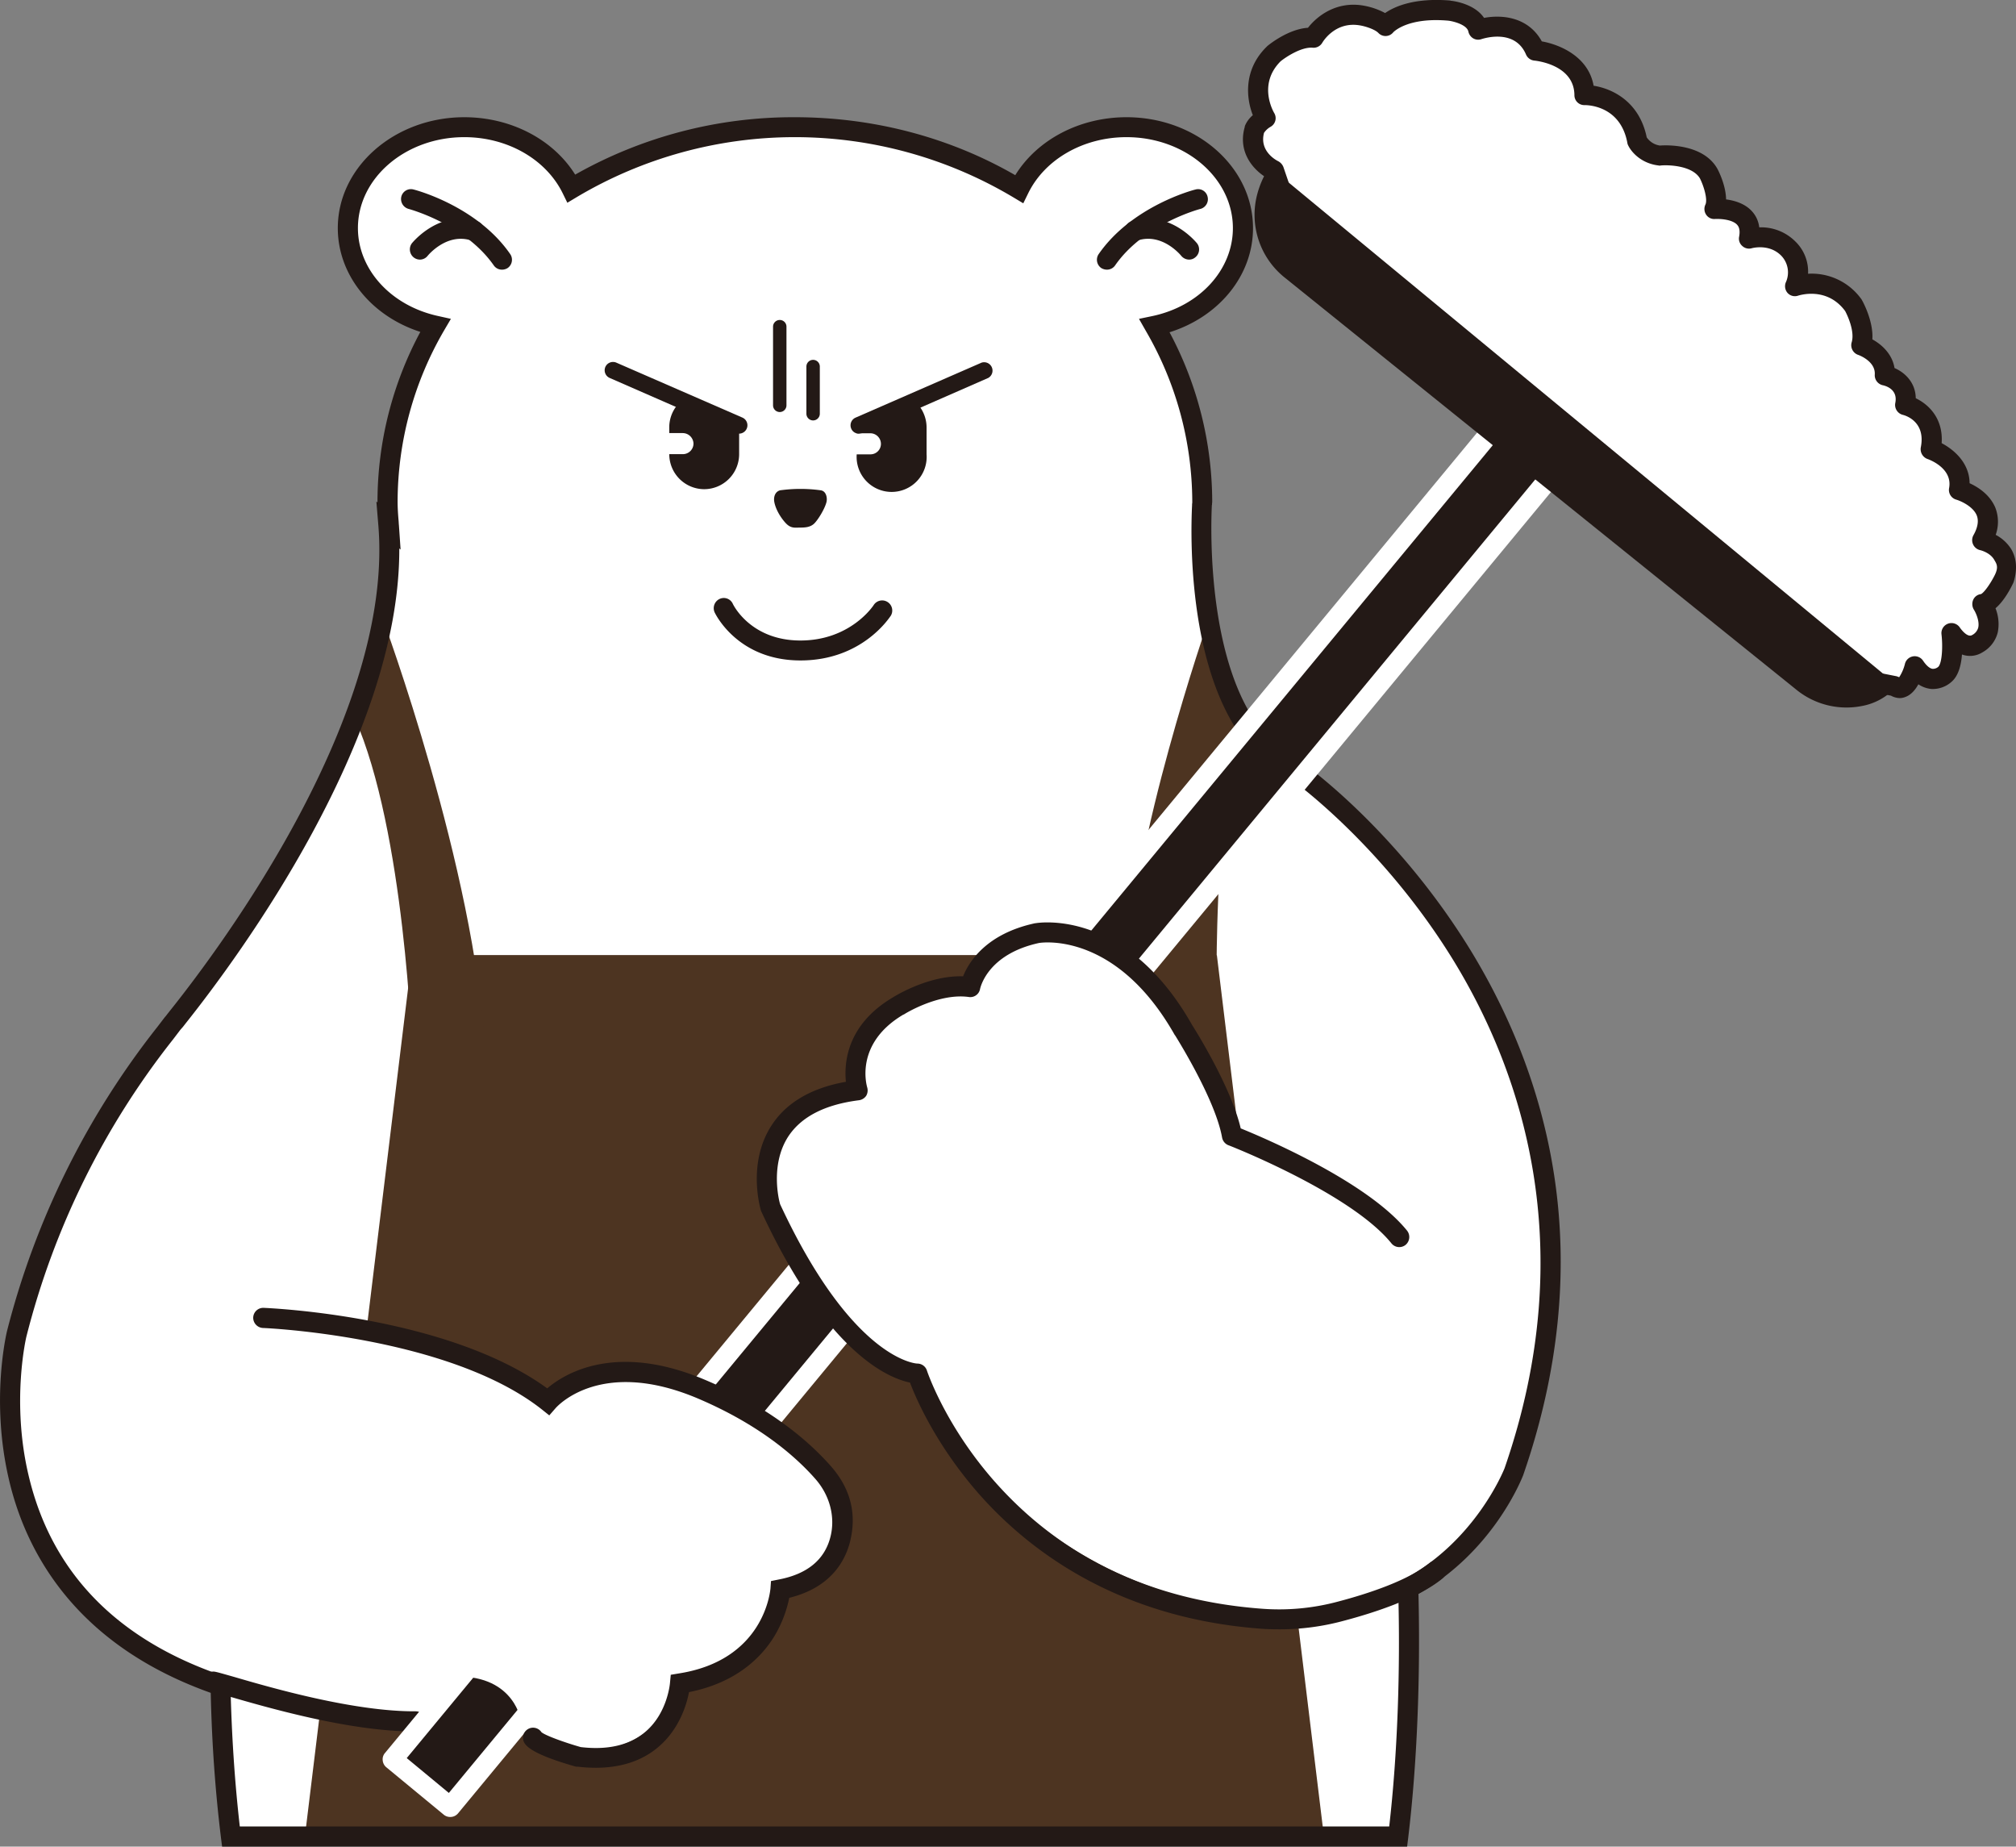 <svg xmlns="http://www.w3.org/2000/svg" width="1082" height="990.9" viewBox="0 0 1082 990.9">
  <rect x="0" y="0" width="1082" height="990.9" fill="#808080" stroke="none"/>
  <defs>
    <style>
      .cls-1 {
        fill: #fff;
      }

      .cls-2 {
        fill: #231916;
      }

      .cls-3 {
        fill: #4d3421;
      }
    </style>
  </defs>
  <g id="Layer_2" data-name="Layer 2">
    <g id="레이어_1" data-name="레이어 1">
      <g>
        <path class="cls-1" d="M683.7,91.4s-14.7-7-10.4-22c0,0,1-3,5.9-6,0,0-11.3-18.9,4.5-34.5,0,0,11.5-9.5,21.3-8.6,0,0,8.5-15.3,26.3-11.9,0,0,8.5,1.5,12.4,5.5,0,0,8.3-10.5,34.3-8.2,0,0,13.7,1.6,15.4,10.2,0,0,22.4-7.6,30.5,11.2,0,0,26.4,2.4,26.5,23.9,0,0,23.6-.4,28.3,24.6a15.4,15.4,0,0,0,12.1,7.9s19.9-1.9,26.3,9.8c0,0,6.3,12.2,3,18.9,0,0,22-1.8,18.6,15.9,0,0,12.3-3.7,21.1,5.4s3.6,20.1,3.6,20.1,19-6.8,31.4,10.4c0,0,7,11.9,4.1,21.3,0,0,13.4,4.5,12.7,16.1,0,0,13.5,2.8,10.9,16,0,0,17.6,4.3,13.7,23.8,0,0,18.2,6,15.2,21.7,0,0,23.8,6.7,12.4,27,0,0,17,3.5,11.8,20.7,0,0-6.2,13-11.7,13.5,0,0,9.2,14.4-2.8,21.4-7.4,4.3-13.8-5.9-13.8-5.9s2.2,16.8-3.2,22c0,0-8,8.3-16.5-4.1,0,0-3.8,15.7-10.7,10.7l-33.1-6.6L697.3,131.1Z"/>
        <path class="cls-2" d="M1019.6,374.6a10.1,10.1,0,0,1-4.7-1.3l-32.1-6.4a5.5,5.5,0,0,1-2.3-1.1L694,135.3a5.1,5.1,0,0,1-1.7-2.4l-13-37.8c-6.5-4-15.2-13.4-11.2-27.1v-.3a15,15,0,0,1,4.3-5.9c-3.6-9.2-5.1-24.4,7.4-36.7l.4-.4c1.2-1,11.3-9.1,21.8-9.8C707,8.5,717.5.3,732.3,3.1A38.6,38.6,0,0,1,743.4,7c5.2-3.6,15.9-8.3,35.1-6.7a.1.1,0,0,0,.1.1c1.5.1,12.8,1.6,17.9,9.2,9.6-1.8,23.7-.6,31,12.6,10.1,1.8,25.1,8.4,27.8,23.8,10.2,1.6,24.6,8.6,28.5,27.7a10.3,10.3,0,0,0,7.1,4.4c4-.3,23.5-.8,30.9,12.6.1.1.1.1.1.2.9,1.7,4.4,9,4.5,16.1,4.5.6,10.2,2.2,14,6.5a15.3,15.3,0,0,1,3.8,8.5,26,26,0,0,1,19.5,7.7,22.5,22.5,0,0,1,6.7,17.2,32.8,32.8,0,0,1,28.8,13.9c.1.2.1.3.2.4s6.2,11,5.5,20.9c5.1,2.8,10.7,7.9,11.9,15.4,5.6,2.4,11.3,7.8,11.4,16.2,6.9,3.3,14.8,10.8,13.9,24.1,6.8,3.6,14.9,10.7,15,21.5,4.4,2,10.8,6,13.8,13.1a20.9,20.9,0,0,1,.2,14.6,21.8,21.8,0,0,1,8.3,7.6c2.9,4.9,3.4,10.8,1.4,17.5l-.3.8c-1.6,3.3-5,9.7-9.5,13.5a22.9,22.9,0,0,1,1.2,13,17,17,0,0,1-8.3,10.7,12.5,12.5,0,0,1-10.9,1.1c-.4,5.3-1.7,10.9-5.1,14.2a15.1,15.1,0,0,1-11.4,4.3,15.2,15.2,0,0,1-6.9-2.5c-1.6,2.9-3.9,5.7-7,6.8A8,8,0,0,1,1019.6,374.6Zm-33.4-18,31.8,6.3,1.3.5a23.2,23.2,0,0,0,3.1-7.2,5.4,5.4,0,0,1,9.7-1.7c1.8,2.7,3.7,4.3,5.2,4.4a4.3,4.3,0,0,0,3-1.1c2-2,2.5-10.8,1.7-17.5a5.4,5.4,0,0,1,9.9-3.5s3.8,5.6,6.5,4a6.4,6.4,0,0,0,3.3-3.9c.9-3.6-1.4-8.4-2.4-9.9a5.8,5.8,0,0,1-.2-5.3,5.2,5.2,0,0,1,4.1-2.9c1.7-.8,5.1-5.6,7.4-10.2s.8-6.3-.4-8.4c-2.3-3.8-7.4-5-7.5-5a5.5,5.5,0,0,1-3.6-7.9c2.4-4.2,3-7.9,1.8-10.8-2-4.8-8.6-7.7-11-8.4a5.4,5.4,0,0,1-3.8-6.2c2-10.8-11-15.4-11.6-15.6a5.6,5.6,0,0,1-3.6-6.2c2.8-14-8.4-17.2-9.7-17.5a5.5,5.5,0,0,1-4-6.3c1.5-7.2-4.8-9.2-6.8-9.6a5.5,5.5,0,0,1-4.2-5.7c.5-7.3-8.9-10.6-9-10.6a5.5,5.5,0,0,1-3.4-6.7c1.7-5.6-1.9-13.8-3.5-16.8-9.9-13.4-24.9-8.3-25.1-8.3a5.3,5.3,0,0,1-5.8-1.4,5.5,5.5,0,0,1-.8-6,12.9,12.9,0,0,0-2.6-14c-6.4-6.5-15.4-4.1-15.8-4a5.3,5.3,0,0,1-5.1-1.2,5.2,5.2,0,0,1-1.7-5c.8-4.3-.6-5.8-1-6.3-2.7-3.1-9.6-3.3-11.8-3.2a5.2,5.2,0,0,1-4.9-2.3,5.5,5.5,0,0,1-.4-5.4c1.3-2.7-.8-9.8-2.9-14-4-6.9-16.6-7.4-21.1-7a2,2,0,0,1-1.1,0c-9.5-1.1-14.8-7.4-16.4-10.9a3.8,3.8,0,0,1-.4-1.3c-3.7-19.8-21-20.2-22.9-20.2a5.3,5.3,0,0,1-5.5-5.3c-.1-16.5-20.7-18.5-21.6-18.6a5.4,5.4,0,0,1-4.4-3.3c-5.9-13.7-22-8.8-23.9-8.2a5.3,5.3,0,0,1-4.4-.4,5.6,5.6,0,0,1-2.6-3.6c-.7-3.6-7.6-5.5-10.7-5.9-21.3-1.9-29,5.6-29.6,6.2a5.3,5.3,0,0,1-8,.4c-1.8-1.9-6.7-3.5-9.5-4-13.6-2.6-20.3,8.7-20.6,9.2a5.4,5.4,0,0,1-5.2,2.7c-6.1-.5-14.5,5.1-17.2,7.3-12.4,12.4-3.8,27.1-3.4,27.8A5.3,5.3,0,0,1,682,68a10.4,10.4,0,0,0-3.6,3.3C675.8,81.2,685,86,686,86.5a6,6,0,0,1,2.8,3.1l13.1,38.3ZM678.5,70.9h0v0Z"/>
        <path class="cls-1" d="M695.8,413.7a74.8,74.8,0,0,0-10.5-6.3c-43.7-32.8-40.9-122.5-40.2-136.3,0-.7.1-1.3.1-2a187.1,187.1,0,0,0-25.6-94.2c27.3-5.9,47.5-27.2,47.5-52.5,0-29.9-28-54.1-62.5-54.1-25.9,0-48.2,13.7-57.6,33.2-34.5-21-75.9-33.2-120.4-33.2a232.2,232.2,0,0,0-119.9,32.8c-9.5-19.3-31.7-32.8-57.5-32.8-34.5,0-62.5,24.2-62.5,54.1,0,25.2,19.9,46.3,46.9,52.3A187.8,187.8,0,0,0,208,269.1c0,4.4.4,8.7.7,13.1l-.3-.3c8.2,103.7-85.5,229.4-112.6,263.5-1.1,1.2-2.1,2.6-3.2,3.9l-4.3,5.2.4-.2A429.4,429.4,0,0,0,9,715.8S-25.3,856,118.4,904.5c.5,26.2,2.2,53.2,5.5,81H750.4c4.8-40,6.7-87.7,5.4-133.2,41.3-22.1,56.6-62.5,56.6-62.5C894.3,553.5,695.8,413.7,695.8,413.7Z"/>
        <path class="cls-3" d="M653,512.5s.7-100.7,14.1-127.4c0,0-13.6-34.2-18.9-51.3,0,0-41.6,120.6-42,183.4l18.6,26.9Z"/>
        <polygon class="cls-3" points="710.4 984.1 653.1 512.5 221.2 512.5 163.8 984.1 710.4 984.1"/>
        <path class="cls-2" d="M429.6,354.4c-33.6,0-45.6-24.8-46.1-25.9a5.5,5.5,0,0,1,2.7-7.1,5.3,5.3,0,0,1,7.1,2.6c.4.9,9.8,19.7,36.3,19.7s38.8-18.2,39.3-19a5.4,5.4,0,0,1,7.4-1.7,5.4,5.4,0,0,1,1.8,7.4C477.4,331.3,462.8,354.4,429.6,354.4Z"/>
        <path class="cls-2" d="M594.1,144.7a5.9,5.9,0,0,1-3.1-.9,5.4,5.4,0,0,1-1.3-7.5c17.8-25.6,50.5-34.3,51.9-34.6a5.2,5.2,0,0,1,6.5,3.8,5.4,5.4,0,0,1-3.8,6.6c-.5.1-30.4,8.1-45.8,30.3A5.3,5.3,0,0,1,594.1,144.7Z"/>
        <path class="cls-2" d="M638.2,139.3a5.5,5.5,0,0,1-4.2-2c-.5-.6-10.3-12.4-23.3-8.3a5.4,5.4,0,0,1-3.3-10.3c20.1-6.3,34.4,11.1,35,11.8a5.4,5.4,0,0,1-.9,7.6A5,5,0,0,1,638.2,139.3Z"/>
        <path class="cls-2" d="M463.1,231.2a5.2,5.2,0,0,1-2.1.4h-1.2v.9h7.4a5.7,5.7,0,0,1,5.6,5.7,5.6,5.6,0,0,1-5.6,5.6h-7.4a18.8,18.8,0,1,0,37.5,0V229.4a19,19,0,0,0-3.9-11.5Z"/>
        <path class="cls-2" d="M396.7,231.6a5.4,5.4,0,0,1-2.2-.4l-31.1-13.7a18.6,18.6,0,0,0-4.2,11.9v3h7.3a5.8,5.8,0,0,1,5.7,5.7,5.7,5.7,0,0,1-5.7,5.6h-7.3a18.8,18.8,0,0,0,18.7,18.8h0a18.8,18.8,0,0,0,18.8-18.8V231.6Z"/>
        <path class="cls-2" d="M461,232.7a4.4,4.4,0,0,1-4.1-2.6,4.5,4.5,0,0,1,2.3-6l67.6-29.5a4.5,4.5,0,0,1,3.6,8.2l-67.6,29.6Z"/>
        <path class="cls-2" d="M396.7,232.7l-1.8-.3-67.7-29.6a4.5,4.5,0,0,1-2.3-5.9,4.5,4.5,0,0,1,5.9-2.3l67.7,29.5a4.5,4.5,0,0,1-1.8,8.6Z"/>
        <path class="cls-2" d="M418.5,221.1a3.6,3.6,0,0,1-3.6-3.6V175.3a3.6,3.6,0,1,1,7.2,0v42.2A3.6,3.6,0,0,1,418.5,221.1Z"/>
        <path class="cls-2" d="M436.4,225.6a3.6,3.6,0,0,1-3.6-3.6V196.7a3.6,3.6,0,0,1,7.2,0V222A3.6,3.6,0,0,1,436.4,225.6Z"/>
        <path class="cls-1" d="M107.2,904.7s108.8,22.4,112,22.1l22.7-27.3L141.3,816.2,95.6,856.8Z"/>
        <path class="cls-2" d="M222.1,929.1c-35,0-80.2-13.3-99.6-18.9-3.9-1.2-8-2.4-8.9-2.5A5.4,5.4,0,0,1,115,897c1.4.2,3.8.9,10.5,2.8,19.2,5.6,64.1,18.7,97.6,18.5h.1a5.5,5.5,0,0,1,5.4,5.3,5.4,5.4,0,0,1-5.4,5.4Z"/>
        <path class="cls-3" d="M221.2,564.5s-3.9-118.6-30.9-179.4c0,0,13.6-42.7,15.1-53.2,0,0,49.8,134.6,55,232.6Z"/>
        <path class="cls-2" d="M269.4,144.7a5.3,5.3,0,0,1-4.4-2.3c-15.5-22.2-45.4-30.2-45.7-30.3a5.5,5.5,0,0,1-3.9-6.6,5.3,5.3,0,0,1,6.6-3.8c1.3.3,34.1,9,51.8,34.6a5.4,5.4,0,0,1-1.3,7.5A5.6,5.6,0,0,1,269.4,144.7Z"/>
        <path class="cls-2" d="M225.3,139.3a5.4,5.4,0,0,1-3.3-1.2,5.5,5.5,0,0,1-.9-7.6c.6-.7,14.9-18.1,35-11.8a5.4,5.4,0,1,1-3.3,10.3c-13-4.1-22.9,7.8-23.3,8.3A5.3,5.3,0,0,1,225.3,139.3Z"/>
        <path class="cls-2" d="M415.5,268.9c.6,4.1,3.4,8.8,6.2,11.8s5,2.4,7.9,2.4,5.2-.3,7.1-1.9,5.7-7.6,6.8-11.5c.7-2.3,0-6.2-3-6.6a79.6,79.6,0,0,0-21.8,0C416.1,263.8,415.2,266.4,415.5,268.9Z"/>
        <path class="cls-2" d="M755.2,990.9h-636l-.6-4.7c-3.1-25.4-4.9-50.9-5.5-77.8-73.8-26.3-99.8-77-108.5-115.3C-5,751.2,3.4,716,3.7,714.5A437.5,437.5,0,0,1,84.5,551l3.9-5.1a18.3,18.3,0,0,0,1.3-1.6l1.9-2.4c28.1-35.2,119.5-158.4,111.5-259.5L202,269.1l.6.5v-.5a193,193,0,0,1,23-91c-26.4-8.5-44.3-30.6-44.3-55.7,0-32.8,30.5-59.5,67.9-59.5,25,0,47.7,11.9,59.5,30.8A237.6,237.6,0,0,1,426.6,62.9c42.1,0,82.9,10.7,118.3,31.1,11.8-19.1,34.6-31.1,59.7-31.1,37.5,0,67.9,26.7,67.9,59.5,0,25.3-18.1,47.5-44.8,55.9a193.3,193.3,0,0,1,22.9,90.8c0,.5-.1,1-.1,1.5a.9.9,0,0,1-.1.5v.3c-.5,10.1-3.8,99.8,37.8,131.4a101.6,101.6,0,0,1,10.8,6.5c2.7,1.9,51.2,36.8,90.5,101,23.2,38.1,38.2,78.5,44.6,120.2,8,52.1,2.4,106.3-16.6,161.1h0c-.7,1.7-15.8,40.7-56.2,63.7,1.1,45.4-.8,91.7-5.5,130.8ZM128.7,980.1H745.6c4.4-38.4,6.1-83.6,4.8-127.7v-3.3l3-1.6c38.2-20.4,53.4-57.9,54.1-59.6,41.6-120,8.2-214.1-27.1-272-38.4-62.8-87.1-97.5-87.6-97.8h-.1a76.5,76.5,0,0,0-9.8-5.9l-.4-.2-.3-.2c-45.4-34-43.3-123-42.4-140.8a4.9,4.9,0,0,1,.1-1.2v-.6A183,183,0,0,0,615,177.6l-3.7-6.5,7.2-1.5c25.5-5.4,43.2-24.9,43.2-47.2,0-26.9-25.6-48.8-57.1-48.8-23.2,0-43.9,11.9-52.8,30.2l-2.6,5.3-5-3a229,229,0,0,0-234.7-.3l-5,3-2.6-5.3c-9-18.1-29.6-29.9-52.7-29.9-31.5,0-57.1,21.9-57.1,48.8,0,22.1,17.6,41.5,42.7,47.1l7.2,1.6-3.7,6.3a183.1,183.1,0,0,0-24.9,91.7c0,3.3.2,6.6.5,10,.1.9.1,1.8.2,2.7l.9,13.1-.7-.6C214.7,396.6,127.6,514,100,548.7L98.2,551l-1.4,1.6-3.8,5A425.2,425.2,0,0,0,14.2,717.1c-.1.3-8.2,34.6,1,74C27.3,843.5,62.6,880,120.1,899.4l3.6,1.2v3.8C124.3,930.7,125.9,955.5,128.7,980.1Z"/>
        <rect class="cls-2" x="508.2" y="118" width="40.1" height="947.58" transform="translate(498.5 -200.9) rotate(39.6)"/>
        <path class="cls-1" d="M241.6,975a5.4,5.4,0,0,1-3.4-1.2l-30.9-25.5a5.4,5.4,0,0,1-1.9-3.7,5.1,5.1,0,0,1,1.2-3.9l604-730.1a5.4,5.4,0,0,1,7.6-.8l30.9,25.6A5.2,5.2,0,0,1,851,239a5.8,5.8,0,0,1-1.2,4l-604,730.1A5.4,5.4,0,0,1,241.6,975Zm-23.3-31.6,22.6,18.7L838.1,240.2l-22.6-18.6Z"/>
        <path class="cls-2" d="M681.4,89.5a49,49,0,0,0-6.7,15,43.1,43.1,0,0,0,15,44.6L964,370a42.6,42.6,0,0,0,35,8.9,32.4,32.4,0,0,0,19.3-11.1Z"/>
        <path class="cls-1" d="M141.3,707.1S242.1,711,294.1,752c0,0,25.8-30.5,81.9-6.8,35,14.7,55.4,33.1,65.7,44.8,8.7,9.9,12.5,23.3,9.3,36-2.9,11.1-11.1,22.8-32.2,26.8,0,0-2.8,42.5-53.8,50.4,0,0-10.5,39.9-55.6,35.7,0,0-28.3-.6-30.2-17.1,0,0-4.7-25.9-40.9-21.7L127.5,894Z"/>
        <path class="cls-1" d="M753.2,663.7c-22.8-28.4-89.8-54.4-89.8-54.4-3.9-22-25.9-56.7-25.9-56.7-33.9-59.8-78.6-52-78.6-52-32,6.9-35.9,29-35.9,29-18.4-2.6-38.6,10.1-38.6,10.1-30.9,18.1-21.8,45.3-21.8,45.3-63.5,7.9-46.7,63-46.7,63,41.7,89.8,78.7,89,78.7,89S539,861,698.1,866.3l42.2-2.5Z"/>
        <path class="cls-2" d="M319.7,948.6a81.4,81.4,0,0,1-9.7-.6h-.9c-15.9-4.5-25.1-8.7-27.5-12.5a5.4,5.4,0,0,1,9-6c2.1,1.8,12.6,5.6,21.1,8,14.4,1.7,25.9-1,34.2-7.8,12.4-10.1,13.7-26.6,13.7-26.8l.4-4.2,4.2-.7c45.8-7.1,49.1-43.9,49.3-45.5l.3-4.1,4-.8c15.4-2.9,24.8-10.6,27.9-22.9,2.7-10.6-.3-22.2-8-31-10.6-12.1-30.3-29.4-63.7-43.5-51.6-21.6-74.8,4.3-75.8,5.4l-3.4,3.9-4-3.2c-50-39.4-148.7-43.7-149.7-43.7a5.5,5.5,0,0,1-5.2-5.6,5.4,5.4,0,0,1,5.6-5.2c4.1.2,98.7,4.3,152.2,43.2,9.4-8,36.7-24.8,84.4-4.7,35.4,14.9,56.3,33.4,67.7,46.3s13.9,26.7,10.4,40.8c-2.8,10.8-10.7,24.6-32.6,30a65.1,65.1,0,0,1-8,20.6c-6.7,11-20.1,24.9-45.8,30-1.3,6.8-5.3,20.3-17,29.9C344.2,945,333.1,948.6,319.7,948.6Zm-28.9-18.8Z"/>
        <path class="cls-2" d="M686.3,874.3c-3.5,0-7-.1-10.5-.4-76.8-6-123.9-42.4-150-71.8-23.2-26.3-34.1-51.4-37.4-60.2-11.3-2.3-44.4-15.6-79.7-91.6l-.3-.7c-.3-1-7.5-25.4,5.7-45.7,7.9-12.2,21.3-20.1,39.9-23.4-1-10.2.4-30.7,25.4-45.4,1.6-1,19.3-11.8,37.5-11.2,3.1-7.8,12.5-22.9,38.7-28.5h.2c1.9-.3,48.7-7.8,84,54.6,1.6,2.5,20.9,33.2,26.1,55.5,13.1,5.3,68.2,28.8,89.3,54.9a5.5,5.5,0,0,1-.8,7.6,5.4,5.4,0,0,1-7.6-.8c-21.7-26.9-86.9-52.5-87.6-52.7a5.5,5.5,0,0,1-3.3-4.1c-3.7-20.8-25-54.4-25.2-54.8l-.2-.2c-31-54.8-70.2-49.8-72.8-49.4-27.7,6-31.5,23.9-31.7,24.7a5.3,5.3,0,0,1-6,4.3c-16.2-2.3-34.8,9.2-34.9,9.4h-.2c-26.8,15.8-19.5,38.8-19.5,39a5.7,5.7,0,0,1-.5,4.6,5.6,5.6,0,0,1-3.9,2.4c-18.2,2.3-30.9,8.8-37.9,19.4-9.7,14.9-5.2,33.8-4.4,36.4,39.1,84,73.3,85.5,73.6,85.5a5.4,5.4,0,0,1,5.2,3.8c.1.3,9.8,29.6,36.7,59.9,35.9,40.4,83.9,63.3,142.4,67.8a121.7,121.7,0,0,0,41.6-3.8c16-4.2,37.6-11.3,49.1-20.7a5.4,5.4,0,1,1,6.8,8.4c-13,10.6-36.1,18.2-53.2,22.7A130.5,130.5,0,0,1,686.3,874.3Z"/>
      </g>
    </g>
  </g>
</svg>
